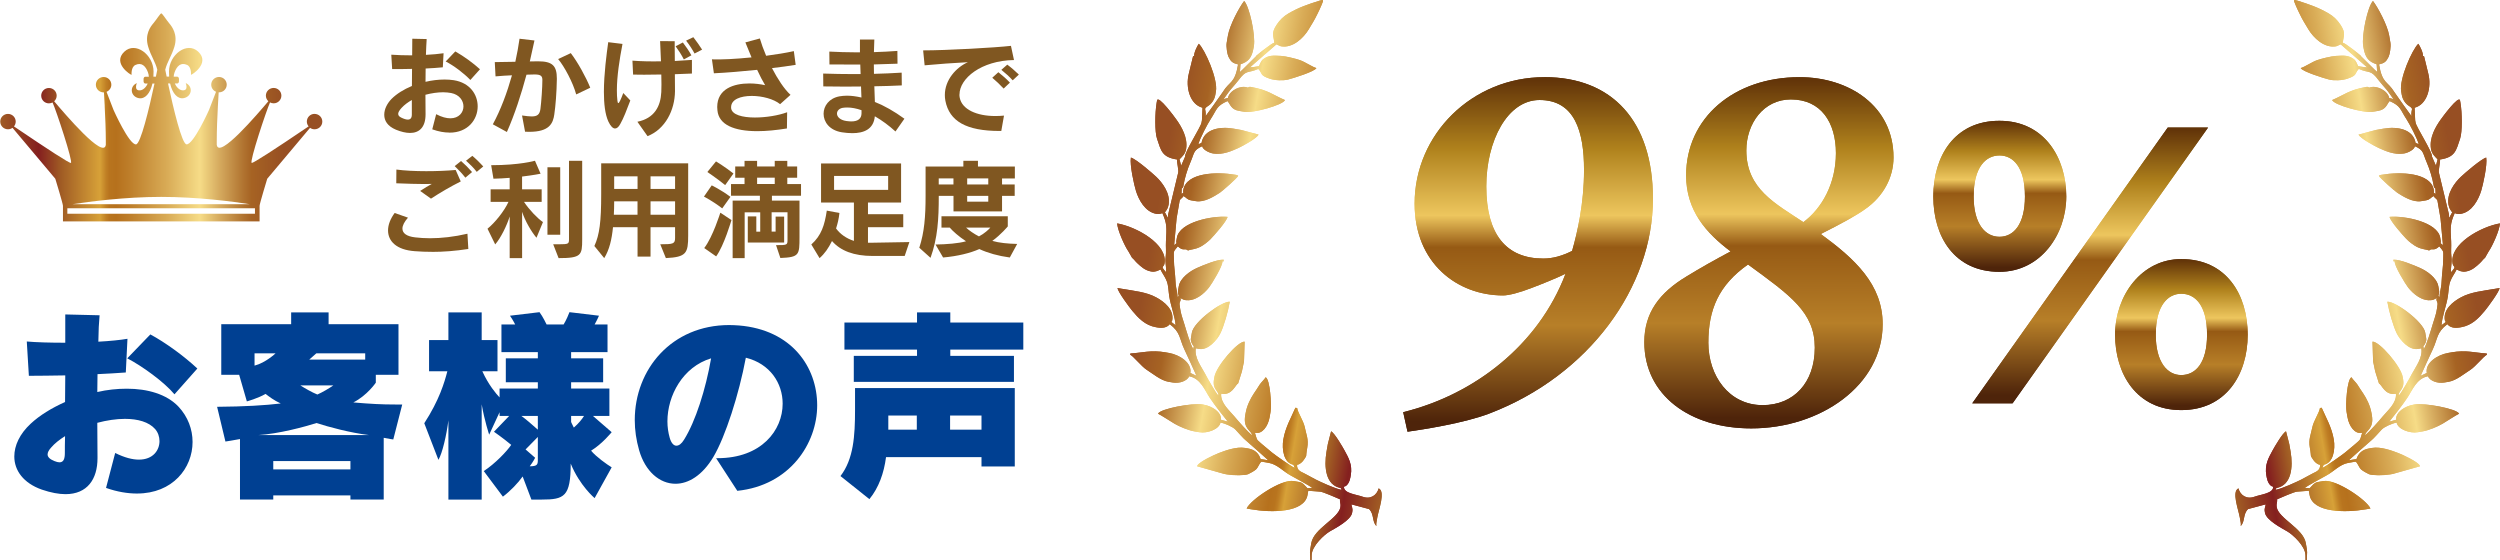 <?xml version="1.0" encoding="UTF-8"?>
<svg id="_レイヤー_2" data-name="レイヤー 2" xmlns="http://www.w3.org/2000/svg" xmlns:xlink="http://www.w3.org/1999/xlink" viewBox="0 0 600.97 134.65">
  <defs>
    <style>
      .cls-1 {
        fill: url(#_名称未設定グラデーション_8-2);
      }

      .cls-2 {
        fill: url(#_名称未設定グラデーション_8-9);
      }

      .cls-3 {
        fill: url(#_名称未設定グラデーション_8-7);
      }

      .cls-4 {
        fill: url(#_名称未設定グラデーション_8-4);
      }

      .cls-5 {
        fill: url(#_名称未設定グラデーション_8-6);
      }

      .cls-6 {
        fill: url(#_名称未設定グラデーション_8-3);
      }

      .cls-7 {
        fill: url(#_名称未設定グラデーション_8-8);
      }

      .cls-8 {
        fill: url(#_名称未設定グラデーション_8-5);
      }

      .cls-9 {
        fill: #004092;
      }

      .cls-10 {
        fill: #805721;
      }

      .cls-11 {
        filter: url(#drop-shadow-5);
      }

      .cls-12 {
        filter: url(#drop-shadow-4);
      }

      .cls-13 {
        filter: url(#drop-shadow-6);
      }

      .cls-14 {
        filter: url(#drop-shadow-2);
      }

      .cls-15 {
        filter: url(#drop-shadow-3);
      }

      .cls-16 {
        filter: url(#drop-shadow-1);
      }

      .cls-17 {
        fill: url(#New_Gradient_Swatch_2);
      }

      .cls-18 {
        fill: url(#New_Gradient_Swatch_2-6);
      }

      .cls-19 {
        fill: url(#New_Gradient_Swatch_2-5);
      }

      .cls-20 {
        fill: url(#New_Gradient_Swatch_2-2);
      }

      .cls-21 {
        fill: url(#New_Gradient_Swatch_2-4);
      }

      .cls-22 {
        fill: url(#New_Gradient_Swatch_2-3);
      }

      .cls-23 {
        fill: url(#New_Gradient_Swatch_2-8);
      }

      .cls-24 {
        fill: url(#New_Gradient_Swatch_2-7);
      }

      .cls-25 {
        fill: url(#_名称未設定グラデーション_8);
      }
    </style>
    <filter id="drop-shadow-1" filterUnits="userSpaceOnUse">
      <feOffset dx="0" dy="0"/>
      <feGaussianBlur result="blur" stdDeviation="2"/>
      <feFlood flood-color="#f9f9f9" flood-opacity="1"/>
      <feComposite in2="blur" operator="in"/>
      <feComposite in="SourceGraphic"/>
    </filter>
    <linearGradient id="_名称未設定グラデーション_8" data-name="名称未設定グラデーション 8" x1="367.34" y1="103.78" x2="367.34" y2="18.55" gradientUnits="userSpaceOnUse">
      <stop offset=".03" stop-color="#4e240a"/>
      <stop offset=".3" stop-color="#b77f28"/>
      <stop offset=".52" stop-color="#965a14"/>
      <stop offset=".61" stop-color="#edc65e"/>
      <stop offset=".8" stop-color="#af811c"/>
      <stop offset=".99" stop-color="#633509"/>
    </linearGradient>
    <linearGradient id="_名称未設定グラデーション_8-2" data-name="名称未設定グラデーション 8" x1="425.23" y1="103" x2="425.23" xlink:href="#_名称未設定グラデーション_8"/>
    <linearGradient id="_名称未設定グラデーション_8-3" data-name="名称未設定グラデーション 8" x1="480.73" y1="65.34" x2="480.73" y2="29.04" xlink:href="#_名称未設定グラデーション_8"/>
    <linearGradient id="_名称未設定グラデーション_8-4" data-name="名称未設定グラデーション 8" x1="502.45" y1="96.96" x2="502.45" y2="30.65" xlink:href="#_名称未設定グラデーション_8"/>
    <linearGradient id="_名称未設定グラデーション_8-5" data-name="名称未設定グラデーション 8" x1="524.38" y1="98.57" x2="524.38" y2="62.28" xlink:href="#_名称未設定グラデーション_8"/>
    <filter id="drop-shadow-2" filterUnits="userSpaceOnUse">
      <feOffset dx="0" dy="0"/>
      <feGaussianBlur result="blur-2" stdDeviation="5"/>
      <feFlood flood-color="#f9f9f9" flood-opacity="1"/>
      <feComposite in2="blur-2" operator="in"/>
      <feComposite in="SourceGraphic"/>
    </filter>
    <linearGradient id="_名称未設定グラデーション_8-6" data-name="名称未設定グラデーション 8" x1="425.23" y1="103" x2="425.23" xlink:href="#_名称未設定グラデーション_8"/>
    <linearGradient id="_名称未設定グラデーション_8-7" data-name="名称未設定グラデーション 8" x1="480.73" y1="65.34" x2="480.73" y2="29.04" xlink:href="#_名称未設定グラデーション_8"/>
    <linearGradient id="_名称未設定グラデーション_8-8" data-name="名称未設定グラデーション 8" x1="502.45" y1="96.96" x2="502.45" y2="30.65" xlink:href="#_名称未設定グラデーション_8"/>
    <linearGradient id="_名称未設定グラデーション_8-9" data-name="名称未設定グラデーション 8" x1="524.38" y1="98.57" x2="524.38" y2="62.28" xlink:href="#_名称未設定グラデーション_8"/>
    <filter id="drop-shadow-3" filterUnits="userSpaceOnUse">
      <feOffset dx="0" dy="0"/>
      <feGaussianBlur result="blur-3" stdDeviation="2"/>
      <feFlood flood-color="#f9f9f9" flood-opacity="1"/>
      <feComposite in2="blur-3" operator="in"/>
      <feComposite in="SourceGraphic"/>
    </filter>
    <linearGradient id="New_Gradient_Swatch_2" data-name="New Gradient Swatch 2" x1="550.43" y1="120.38" x2="550.57" y2="120.38" gradientTransform="translate(-16.05 92.52) rotate(-9.76)" gradientUnits="userSpaceOnUse">
      <stop offset="0" stop-color="#a05c24"/>
      <stop offset=".12" stop-color="#841f1f"/>
      <stop offset=".19" stop-color="#a05c24"/>
      <stop offset=".31" stop-color="#d7a138"/>
      <stop offset=".32" stop-color="#cb902e"/>
      <stop offset=".33" stop-color="#bf7e24"/>
      <stop offset=".34" stop-color="#b8741e"/>
      <stop offset=".36" stop-color="#b6711d"/>
      <stop offset=".41" stop-color="#bf812d"/>
      <stop offset=".52" stop-color="#d9ac57"/>
      <stop offset=".62" stop-color="#f6dc87"/>
      <stop offset=".68" stop-color="#d6ab5f"/>
      <stop offset=".75" stop-color="#b37733"/>
      <stop offset=".78" stop-color="#a66323"/>
      <stop offset=".88" stop-color="#974f23"/>
    </linearGradient>
    <linearGradient id="New_Gradient_Swatch_2-2" data-name="New Gradient Swatch 2" x1="540.82" y1="71.67" x2="614.68" y2="71.67" xlink:href="#New_Gradient_Swatch_2"/>
    <filter id="drop-shadow-4" filterUnits="userSpaceOnUse">
      <feOffset dx="0" dy="0"/>
      <feGaussianBlur result="blur-4" stdDeviation="2"/>
      <feFlood flood-color="#f9f9f9" flood-opacity="1"/>
      <feComposite in2="blur-4" operator="in"/>
      <feComposite in="SourceGraphic"/>
    </filter>
    <linearGradient id="New_Gradient_Swatch_2-3" data-name="New Gradient Swatch 2" x1="162.96" y1="53.7" x2="163.11" y2="53.7" gradientTransform="translate(492.41 92.52) rotate(-170.24) scale(1 -1)" xlink:href="#New_Gradient_Swatch_2"/>
    <linearGradient id="New_Gradient_Swatch_2-4" data-name="New Gradient Swatch 2" x1="153.36" y1="4.99" x2="227.22" y2="4.99" gradientTransform="translate(492.41 92.52) rotate(-170.24) scale(1 -1)" xlink:href="#New_Gradient_Swatch_2"/>
    <filter id="drop-shadow-5" filterUnits="userSpaceOnUse">
      <feOffset dx="0" dy="0"/>
      <feGaussianBlur result="blur-5" stdDeviation="2"/>
      <feFlood flood-color="#f9f9f9" flood-opacity="1"/>
      <feComposite in2="blur-5" operator="in"/>
      <feComposite in="SourceGraphic"/>
    </filter>
    <linearGradient id="New_Gradient_Swatch_2-5" data-name="New Gradient Swatch 2" x1="540.82" y1="71.67" x2="614.68" y2="71.67" xlink:href="#New_Gradient_Swatch_2"/>
    <filter id="drop-shadow-6" filterUnits="userSpaceOnUse">
      <feOffset dx="0" dy="0"/>
      <feGaussianBlur result="blur-6" stdDeviation="2"/>
      <feFlood flood-color="#f9f9f9" flood-opacity="1"/>
      <feComposite in2="blur-6" operator="in"/>
      <feComposite in="SourceGraphic"/>
    </filter>
    <linearGradient id="New_Gradient_Swatch_2-6" data-name="New Gradient Swatch 2" x1="162.96" y1="53.7" x2="163.11" y2="53.7" gradientTransform="translate(492.41 92.52) rotate(-170.24) scale(1 -1)" xlink:href="#New_Gradient_Swatch_2"/>
    <linearGradient id="New_Gradient_Swatch_2-7" data-name="New Gradient Swatch 2" x1="153.36" y1="4.99" x2="227.22" y2="4.99" gradientTransform="translate(492.41 92.52) rotate(-170.24) scale(1 -1)" xlink:href="#New_Gradient_Swatch_2"/>
    <linearGradient id="New_Gradient_Swatch_2-8" data-name="New Gradient Swatch 2" x1="0" y1="28.21" x2="77.49" y2="28.21" gradientTransform="matrix(1, 0, 0, 1, 0, 0)" xlink:href="#New_Gradient_Swatch_2"/>
  </defs>
  <g id="contents">
    <g>
      <g>
        <g class="cls-16">
          <path class="cls-25" d="M371.25,18.55c-17.36,0-31.2,13.7-31.2,30.41,0,14.36,10.31,22.06,21.28,22.06,1.31,0,3.92-.65,6.92-1.83,2.09-.78,6-2.35,8.09-3.39-6.53,17.23-22.06,29.11-39.03,33.28l1.04,4.7c3.65-.52,13.84-2.09,19.84-4.44,23.76-9.14,39.16-30.28,39.16-51.56,0-18.67-9.79-29.24-26.1-29.24Zm6.66,41.77c-2.35,1.17-4.57,1.83-6.92,1.83-8.88,0-13.7-5.74-13.7-17.36,0-10.96,5.09-20.75,12.79-20.75,8.48,0,10.7,7.57,10.7,16.84,0,7.96-1.57,14.88-2.87,19.45Z"/>
          <path class="cls-1" d="M455.18,37.87c0-12.4-10.7-19.32-22.58-19.32-15.79,0-27.28,9.79-27.28,23.62,0,8.48,4.83,13.84,10.7,18.27-3.92,2.09-7.18,3.92-10.57,6-6.53,3.92-10.18,8.75-10.18,15.79,0,12.79,10.96,20.75,25.71,20.75,16.58,0,31.59-10.31,31.59-25.06,0-9.53-6.66-15.66-14.88-21.67,4.96-2.48,8.75-4.57,10.7-6,4.31-3,6.79-7.57,6.79-12.4Zm-31.46,59.52c-8.09,0-13.05-7.05-13.05-15.01s2.48-13.84,9.53-18.8c10.18,7.44,16.05,11.49,16.05,19.97s-5.09,13.84-12.53,13.84Zm9.79-43.99c-6.66-4.44-13.71-7.96-13.71-17.23,0-6.53,4.18-12.27,10.7-12.27,7.31,0,10.83,5.61,10.83,12.92s-3.39,13.31-7.83,16.58Z"/>
          <path class="cls-6" d="M496.71,47.23c0-9.27-5.27-18.19-16.07-18.19s-15.9,8.5-15.9,18.19,5.1,18.11,15.9,18.11c9.86,0,16.07-8.93,16.07-18.11Zm-22.27,0c0-7.14,2.98-9.86,6.21-9.86s6.12,2.72,6.12,9.86c0,6.72-2.72,9.69-6.12,9.69s-6.21-3.06-6.21-9.69Z"/>
          <polygon class="cls-4" points="521.11 30.65 474.1 96.96 483.79 96.96 530.8 30.65 521.11 30.65"/>
          <path class="cls-8" d="M524.34,62.28c-9.52,0-15.9,8.76-15.9,18.19s5.19,18.11,15.9,18.11,15.98-8.5,15.98-18.11-5.1-18.19-15.98-18.19Zm0,27.88c-3.31,0-6.12-3.06-6.12-9.69,0-7.14,2.98-9.86,6.12-9.86,3.32,0,6.21,2.72,6.21,9.86,0,6.72-2.72,9.69-6.21,9.69Z"/>
        </g>
        <g class="cls-14">
          <path class="cls-25" d="M371.25,18.55c-17.36,0-31.2,13.7-31.2,30.41,0,14.36,10.31,22.06,21.28,22.06,1.31,0,3.92-.65,6.92-1.83,2.09-.78,6-2.35,8.09-3.39-6.53,17.23-22.06,29.11-39.03,33.28l1.04,4.7c3.65-.52,13.84-2.09,19.84-4.44,23.76-9.14,39.16-30.28,39.16-51.56,0-18.67-9.79-29.24-26.1-29.24Zm6.66,41.77c-2.35,1.17-4.57,1.83-6.92,1.83-8.88,0-13.7-5.74-13.7-17.36,0-10.96,5.09-20.75,12.79-20.75,8.48,0,10.7,7.57,10.7,16.84,0,7.96-1.57,14.88-2.87,19.45Z"/>
          <path class="cls-5" d="M455.18,37.87c0-12.4-10.7-19.32-22.58-19.32-15.79,0-27.28,9.79-27.28,23.62,0,8.48,4.83,13.84,10.7,18.27-3.92,2.09-7.18,3.92-10.57,6-6.53,3.92-10.18,8.75-10.18,15.79,0,12.79,10.96,20.75,25.71,20.75,16.58,0,31.59-10.31,31.59-25.06,0-9.53-6.66-15.66-14.88-21.67,4.96-2.48,8.75-4.57,10.7-6,4.31-3,6.79-7.57,6.79-12.4Zm-31.46,59.52c-8.09,0-13.05-7.05-13.05-15.01s2.48-13.84,9.53-18.8c10.18,7.44,16.05,11.49,16.05,19.97s-5.09,13.84-12.53,13.84Zm9.79-43.99c-6.66-4.44-13.71-7.96-13.71-17.23,0-6.53,4.18-12.27,10.7-12.27,7.31,0,10.83,5.61,10.83,12.92s-3.39,13.31-7.83,16.58Z"/>
          <path class="cls-3" d="M496.71,47.23c0-9.27-5.27-18.19-16.07-18.19s-15.9,8.5-15.9,18.19,5.1,18.11,15.9,18.11c9.86,0,16.07-8.93,16.07-18.11Zm-22.27,0c0-7.14,2.98-9.86,6.21-9.86s6.12,2.72,6.12,9.86c0,6.72-2.72,9.69-6.12,9.69s-6.21-3.06-6.21-9.69Z"/>
          <polygon class="cls-7" points="521.11 30.65 474.1 96.96 483.79 96.96 530.8 30.65 521.11 30.65"/>
          <path class="cls-2" d="M524.34,62.28c-9.52,0-15.9,8.76-15.9,18.19s5.19,18.11,15.9,18.11,15.98-8.5,15.98-18.11-5.1-18.19-15.98-18.19Zm0,27.88c-3.31,0-6.12-3.06-6.12-9.69,0-7.14,2.98-9.86,6.12-9.86,3.32,0,6.21,2.72,6.21,9.86,0,6.72-2.72,9.69-6.21,9.69Z"/>
        </g>
        <g class="cls-15">
          <path class="cls-17" d="M546.88,117.79c.21-.29-.21,.3,0,0h0Z"/>
          <path class="cls-20" d="M567.53,13.42c-.58-.52-3.78-3.09-4.34-3.14,.16-1.77,.79-2.25-.55-4.3-.81-1.24-1.7-2.07-2.88-2.76-2.45-1.43-4.55-2.14-7.38-3.04-1.16-.37-1.07-.23-.52,1.09,.31,.75,.59,1.31,.93,2.01,.74,1.56,1.36,2.49,2.14,3.8,1.2,1.99,3.79,4.55,6.66,4.05,.14-.02,.88-.39,1.08-.48l6.36,5.54c-.15,.05-2.1-.26-2.15-.29-.16-.12-.34-1.19-1.12-1.74-1.28-.9-2.24-.83-4.2-.72-1.13,.06-3.63,.69-4.53,1.01-1.34,.48-3.01,1.66-3.96,1.91,.38,.83,5.62,2.46,6.83,2.76,1.11,.28,3.07,.24,4.34-.19,2.58-.87,1.69-1.23,2.78-2.37,2.63,1.17,2.78,.02,4.83,2.8,.53,.71,1.23,1.44,1.82,2.15,.65,.78,1.09,1.52,1.7,2.32l-1.04-.29c-.37-1.8-3.15-3.17-4.8-2.47-.28-.13-.3-.24-.61-.19l-.28,.05c-3.89,.67-5.3,1.97-8.02,3.12,.57,1.25,7.73,3.16,9.63,2.84l1.41-.24c1.99-.34,2.11-1.67,2.78-2.36,2.74,1.22,2.46,1.93,4.07,4.39,.72,1.1,2.58,4.62,2.94,6l-.77-.33c-.59-3.3-4.37-4.01-7.72-3.43l-1.83,.32-4.16,1.11c.41,.9,3.82,2.75,4.82,3.21,1.62,.73,3.8,1.73,6.11,1.33,1-.17,2.53-.96,2.6-1.75,2.2,.98,1.84,1.54,2.89,3.97,.7,1.61,1.34,3.73,1.62,5.41l.05,.28c.05,.32,.16,.29,.38,.51l.05,1.3-.43-.24c0-.31,.07-.33,0-.71-.72-4.17-8.03-4.42-12.52-3.65l-.28,.05c-.27,.05-.24,.09-.4,.21,.24,.53,3.81,3.67,4.43,4.07,1.35,.86,3.71,2.37,5.75,2.01l1.13-.19c1.05-.18,1.19-.74,1.85-1.04,.23,.5,.85,.73,.92,1.14l.73,4.23,.59,6.43-.6-.47c.09-.26,.13-.25,.06-.61l-.12-.7c-.64-3.74-8.49-5.33-12.18-5.01,.22,1.1,3.26,4.49,4.05,5.31,.59,.62,1.74,1.51,2.5,1.89,1.37,.68,2.33,.6,2.97,.88,.78-.7,1.07,.31,2.44-1,1.04,1.35,1,.88,.95,2.9-.03,1-.08,2.24-.21,3.2-.14,1.05-.15,2.22-.23,3.04-.09,.86-.5,2.44-.44,3.04-.67-.33,.07-.45-.13-1.57l-.17-.99c-.35-2.03-2.74-3.69-4.42-4.43-1.28-.57-4.88-2.1-6.4-1.97l.07,.42,.28-.05c-.26,.91,2.6,5.54,3.21,6.31,1.18,1.49,3.36,3.43,5.79,3.01,.41-.07,.7-.32,1.08-.48-.25,.89,.37,.75,.16,1.85-.12,.64-.06,.68-.23,1.44-.25,1.13-.59,1.99-.91,3.07-.49,1.61-1.37,4.68-2.12,5.92l-.12-.7c.37-.35,.81-1.2,.7-1.86l-.24-1.41c-.45-2.62-7.24-7.59-9.11-7.42,.44,2.55,1.43,5.86,2.23,7.53,.8,1.68,3.01,4.18,5.1,3.82l.84-.15c.39,2.26-1.39,4.49-2.23,6.1-.53,1.02-2.58,4.68-3.21,5.28-.11-1.24,1.5-1.41,1.06-3.95l-.1-.56c-.45-2.6-5.65-8.61-7.26-8.47l.15,4.75,.5,2.39,.9,2.87c.79,.48,1.45,2.96,4.09,2.51,.2,2.22-1.99,4.03-3.16,5.44-.93,1.12-3.2,3.72-4.26,4.54,.06-1.12,2.21-1.46,1.64-4.78l-.1-.56c-.32-1.84-1.19-3.5-1.99-4.71-.44-.66-.94-1.37-1.37-2.09-.32-.52-1.26-1.39-1.45-1.8-1.07,.49-1.47,6.66-1.18,8.32l.22,1.27c.36,2.11,1.77,4.2,3.54,3.74-.58,1.78-.15,1.41-1.63,2.69-.89,.77-1.59,1.34-2.49,2.08-.77,.63-4.61,3.34-5.45,3.7l.31-.77c2.3-.4,2.84-3.68,2.43-6.08-.52-3.01-1.95-5.36-2.91-7.62l-.42,.07c-.09,.96-1.53,3.14-1.81,4.54-.38,1.89-.97,2.92-.61,5.02l.12,.7c.24,1.39-.15,.96,.69,2.18,.34,.5,.96,1.13,1.63,1.19,.12,1.34-.97,1.69-1.66,2.04-.94,.46-1.8,1-2.79,1.5-1.21,.61-4.76,2.25-6.26,2.51l.23-.46c3.62-.64,4.04-5.04,3.41-8.73l-.32-1.83-.78-3.06c-.81,.36-2.78,3.76-3.26,4.65-.89,1.64-1.92,3.36-1.48,5.88l.1,.56c.17,.98,.74,2.13,1.54,2.2,.14,1.62-2.92,1.86-4.46,2.42-1.99,.73-3.47-.42-3.88-2-1.68,.78,0,5.08,.34,7.05l.22,1.27c.06,.38,0,.4-.02,.73,1.09-1.04,.51-2.88,1.77-4.07l4.32-1.16-.05-.16c-.04,.74-.4,1.02-.25,1.93l.05,.28c.31,1.79,4.02,3.69,5.37,4.48,1.3,.76,4.34,3.49,4.36,5.74l.02,1.15,.32-.05c-.08-.9,.18-1.5-.01-2.61l-.24-1.41c-.61-3.55-6.53-5.9-7-8.65-.14-.8,.17-1.14,.11-1.9,.76-.32,4.1-1.8,4.76-1.83l2.86-.21,.17,.99c.74,4.31,8.66,4.31,13.51,3.47l1.13-.19c-.88-2.07-8.32-7.12-11.29-6.61l-1.41,.24c-.84,.14-1.46,1.05-1.92,1.49l-1.17-.1c.32-.3,4.45-2.56,5.22-2.98,1.67-.89,3.2-2.66,5.2-3.01l1.69-.29c.47-.08,.81,1.27,1.42,1.85,.36,.34,1.44,.95,1.91,1.15,.79,.33,3.52,.32,5.03,.06l.7-.12,6.52-1.84-.05-.15c-.43-.93-4.08-2.62-5.16-3.03-1.51-.58-4.22-1.59-6.31-1.23l-.7,.12c-1.74,.3-2.63,1.29-3.04,2.55l-1.84,.3s5.17-4.64,5.43-4.81c.4-.27,2.02-2.09,2.47-2.58,.56-.61,2.46-1.48,3.59-1.67,.32,1.64,3.25,2.63,5.04,2.32l1.13-.19c1.66-.29,3.72-1.19,4.88-1.87,.9-.53,3.24-2.07,3.96-2.4-.56-1.21-8.33-2.63-10.68-2.22l-.28,.05c-2.03,.35-4.33,1.78-4.16,3.62l-1.66,.47c1.49-1.87,3.01-3.76,4.34-5.75,1.2-1.78,2.17-4.63,4.94-5.17,.52,1.14,2.35,1.77,3.89,1.51l1.13-.19c1.81-.31,3.87-2.03,5.21-2.88,1.27-.81,3.18-3.27,3.97-3.63l-.05-.28c-2.75-.16-4.95-.89-8.46-.28l-.84,.15c-2.54,.44-5.54,2.37-5.12,4.8l-1.47,.69c0-.08,2.73-5.97,2.91-6.36,1.26-2.71,.89-4.04,3.51-6.06,.6,.77,1.63,1.02,2.89,.81l.42-.07c2.63-.45,4.29-2.26,5.67-3.91,.7-.84,3.5-4.61,3.58-5.51l-.98,.17c-3.09,.53-5.93,.79-8.29,2.06-1.96,1.05-4.34,2.94-3.89,5.54,0,.04,.14,.24,.22,.4l-1.02,.77c.1-1.92,1.21-4.83,1.53-6.97,.19-1.21,.18-2.52,.57-3.56,.42-1.14,1.11-1.93,1.53-2.87,.67,.3,1.24,.66,2.26,.48,1.49-.26,2.48-1.22,3.31-1.99,.59-.55,.61-.74,1.28-1.33,.07-.07,.62-1.17,.85-1.5,.89-1.25,2.62-5.08,2.72-6.74-4.54,.78-12.2,4.94-11.39,9.65,.1,.61,.38,.52,.45,.93,.04,.2-.66,1.01-.82,1.16-.11-1.3,.29-2.28,.1-3.64-.17-1.18,0-2.54-.07-3.76-.18-3.4-.28-4.24,.86-6.82,.43,.19,.83,.3,1.48,.18,2.71-.47,4.23-3.46,4.86-5.48,.45-1.43,1.53-6.25,1.23-8.04-1.2,.31-5.14,3.72-6.08,4.61-1.49,1.4-3.46,4.02-3,6.67,.16,.91,.49,1.34,.9,1.88l-.73,1.33c-.11-.58,.04-.47-.07-.91l-2.38-9.89c-.2-.57,.33-2.44,.26-3.23,3.67-.54,3.86-2.19,4.82-5.01,.55-1.61,.5-6.21,.09-8.6l-.1-.56c-.25-1.48-4.37,4.17-4.68,4.61-1.17,1.65-2.77,4.33-2.31,7.03,.21,1.23,.97,1.84,1.59,2.49l-.4,1.54-.95-2.2c.2-.98-3.76-7.08-3.94-8.16l-.1-.56-.14-3.03c3-.76,4.15-4.88,3.28-8.24l-1.02-4.18-.27,.05c.18-.65-.73-2.53-1.1-3-1.47,1.4-4.63,8.49-4.12,11.44l.15,.85c.2,1.16,.92,2.12,1.64,2.59,1.41,.92,.52,.58,.69,2.52-.06-.05-3.76-5.21-4.1-5.76-1.7-2.79-2.89-1.93-3.7-6.67,1.29-.33,1.72-.65,2.3-1.84,.3-.63,.6-2.43,.43-3.41l-.29-1.69c-.43-2.52-2.72-6.78-3.9-8.32-1.28,1.33-2.78,8.28-2.34,10.84l.07,.42c.43,2.5,1.33,3.36,3.15,3.96l.13,1.86c-.24-.14-3.32-3.29-3.93-3.84h0Z"/>
        </g>
        <g class="cls-12">
          <path class="cls-22" d="M322.63,117.79c-.21-.29,.21,.3,0,0h0Z"/>
          <path class="cls-21" d="M301.98,13.42c.58-.52,3.78-3.09,4.34-3.14-.16-1.77-.79-2.25,.55-4.3,.81-1.24,1.7-2.07,2.88-2.76,2.45-1.43,4.55-2.14,7.38-3.04,1.16-.37,1.07-.23,.52,1.09-.31,.75-.59,1.31-.93,2.01-.74,1.56-1.36,2.49-2.14,3.8-1.2,1.99-3.79,4.55-6.66,4.05-.14-.02-.88-.39-1.08-.48l-6.36,5.54c.15,.05,2.1-.26,2.15-.29,.16-.12,.34-1.19,1.12-1.74,1.28-.9,2.24-.83,4.2-.72,1.13,.06,3.63,.69,4.53,1.01,1.34,.48,3.01,1.66,3.96,1.91-.38,.83-5.62,2.46-6.83,2.76-1.11,.28-3.07,.24-4.34-.19-2.58-.87-1.69-1.23-2.78-2.37-2.63,1.17-2.78,.02-4.83,2.8-.53,.71-1.23,1.44-1.82,2.15-.65,.78-1.09,1.52-1.7,2.32l1.04-.29c.37-1.8,3.15-3.17,4.8-2.47,.28-.13,.3-.24,.61-.19l.28,.05c3.89,.67,5.3,1.97,8.02,3.12-.57,1.25-7.73,3.16-9.63,2.84l-1.41-.24c-1.99-.34-2.11-1.67-2.78-2.36-2.74,1.22-2.46,1.93-4.07,4.39-.72,1.1-2.58,4.62-2.94,6l.77-.33c.59-3.3,4.37-4.01,7.72-3.43l1.83,.32,4.16,1.11c-.41,.9-3.82,2.75-4.82,3.21-1.62,.73-3.8,1.73-6.11,1.33-1-.17-2.53-.96-2.6-1.75-2.2,.98-1.84,1.54-2.89,3.97-.7,1.61-1.34,3.73-1.62,5.41l-.05,.28c-.05,.32-.16,.29-.38,.51l-.05,1.3,.43-.24c0-.31-.07-.33,0-.71,.72-4.17,8.03-4.42,12.52-3.65l.28,.05c.27,.05,.24,.09,.4,.21-.24,.53-3.81,3.67-4.43,4.07-1.35,.86-3.71,2.37-5.75,2.01l-1.13-.19c-1.05-.18-1.19-.74-1.85-1.04-.23,.5-.85,.73-.92,1.14l-.73,4.23-.59,6.43,.6-.47c-.09-.26-.13-.25-.06-.61l.12-.7c.64-3.74,8.49-5.33,12.18-5.01-.22,1.1-3.26,4.49-4.05,5.31-.59,.62-1.74,1.51-2.5,1.89-1.37,.68-2.34,.6-2.97,.88-.78-.7-1.07,.31-2.44-1-1.04,1.35-1,.88-.95,2.9,.03,1,.08,2.24,.21,3.2,.14,1.05,.15,2.22,.23,3.04,.09,.86,.5,2.44,.44,3.04,.67-.33-.07-.45,.13-1.57l.17-.99c.35-2.03,2.74-3.69,4.42-4.43,1.28-.57,4.88-2.1,6.4-1.97l-.07,.42-.28-.05c.26,.91-2.6,5.54-3.21,6.31-1.18,1.49-3.36,3.43-5.79,3.01-.41-.07-.7-.32-1.08-.48,.25,.89-.37,.75-.16,1.85,.12,.64,.06,.68,.23,1.44,.25,1.13,.59,1.99,.91,3.07,.49,1.61,1.37,4.68,2.12,5.92l.12-.7c-.37-.35-.81-1.2-.7-1.86l.24-1.41c.45-2.62,7.24-7.59,9.11-7.42-.44,2.55-1.43,5.86-2.23,7.53-.8,1.68-3.01,4.18-5.1,3.82l-.84-.15c-.39,2.26,1.39,4.49,2.23,6.1,.53,1.02,2.58,4.68,3.21,5.28,.11-1.24-1.5-1.41-1.06-3.95l.1-.56c.45-2.6,5.65-8.61,7.26-8.47l-.15,4.75-.5,2.39-.9,2.87c-.79,.48-1.45,2.96-4.09,2.51-.2,2.22,1.99,4.03,3.16,5.44,.93,1.12,3.2,3.72,4.26,4.54-.06-1.12-2.21-1.46-1.64-4.78l.1-.56c.32-1.84,1.19-3.5,1.99-4.71,.44-.66,.94-1.37,1.37-2.09,.32-.52,1.26-1.39,1.45-1.8,1.07,.49,1.47,6.66,1.18,8.32l-.22,1.27c-.36,2.11-1.77,4.2-3.54,3.74,.58,1.78,.15,1.41,1.63,2.69,.89,.77,1.59,1.34,2.49,2.08,.77,.63,4.61,3.34,5.45,3.7l-.31-.77c-2.3-.4-2.84-3.68-2.43-6.08,.52-3.01,1.95-5.36,2.91-7.62l.42,.07c.09,.96,1.53,3.14,1.81,4.54,.38,1.89,.97,2.92,.61,5.02l-.12,.7c-.24,1.39,.15,.96-.69,2.18-.34,.5-.96,1.13-1.63,1.19-.12,1.34,.97,1.69,1.66,2.04,.94,.46,1.8,1,2.79,1.5,1.21,.61,4.76,2.25,6.26,2.51l-.23-.46c-3.62-.64-4.04-5.04-3.41-8.73l.32-1.83,.78-3.06c.81,.36,2.78,3.76,3.26,4.65,.89,1.64,1.92,3.36,1.48,5.88l-.1,.56c-.17,.98-.74,2.13-1.54,2.2-.14,1.62,2.91,1.86,4.46,2.42,1.99,.73,3.47-.42,3.88-2,1.68,.78,0,5.08-.34,7.05l-.22,1.27c-.07,.38,0,.4,.02,.73-1.09-1.04-.51-2.88-1.77-4.07l-4.32-1.16,.05-.16c.04,.74,.4,1.02,.25,1.93l-.05,.28c-.31,1.79-4.02,3.69-5.37,4.48-1.3,.76-4.34,3.49-4.36,5.74l-.02,1.15-.32-.05c.08-.9-.18-1.5,.01-2.61l.24-1.41c.61-3.55,6.53-5.9,7-8.65,.14-.8-.17-1.14-.11-1.9-.76-.32-4.1-1.8-4.76-1.83l-2.86-.21-.17,.99c-.74,4.31-8.66,4.31-13.51,3.47l-1.13-.19c.88-2.07,8.32-7.12,11.29-6.61l1.41,.24c.84,.14,1.46,1.05,1.92,1.49l1.17-.1c-.32-.3-4.45-2.56-5.22-2.98-1.67-.89-3.2-2.66-5.2-3.01l-1.69-.29c-.47-.08-.81,1.27-1.42,1.85-.36,.34-1.44,.95-1.91,1.15-.79,.33-3.52,.32-5.03,.06l-.7-.12-6.52-1.84,.05-.15c.43-.93,4.08-2.62,5.16-3.03,1.51-.58,4.22-1.59,6.31-1.23l.7,.12c1.74,.3,2.63,1.29,3.04,2.55l1.84,.3s-5.17-4.64-5.43-4.81c-.4-.27-2.02-2.09-2.47-2.58-.56-.61-2.46-1.48-3.59-1.67-.32,1.64-3.25,2.63-5.04,2.32l-1.13-.19c-1.66-.29-3.72-1.19-4.88-1.87-.9-.53-3.24-2.07-3.96-2.4,.56-1.21,8.33-2.63,10.68-2.22l.28,.05c2.03,.35,4.33,1.78,4.16,3.62l1.66,.47c-1.49-1.87-3.01-3.76-4.34-5.75-1.2-1.78-2.17-4.63-4.94-5.17-.52,1.14-2.35,1.77-3.89,1.51l-1.13-.19c-1.81-.31-3.87-2.03-5.21-2.88-1.27-.81-3.18-3.27-3.97-3.63l.05-.28c2.75-.16,4.95-.89,8.46-.28l.84,.15c2.54,.44,5.54,2.37,5.12,4.8l1.47,.69c0-.08-2.73-5.97-2.91-6.36-1.26-2.71-.89-4.04-3.51-6.06-.6,.77-1.63,1.02-2.89,.81l-.42-.07c-2.63-.45-4.29-2.26-5.67-3.91-.7-.84-3.5-4.61-3.58-5.51l.98,.17c3.09,.53,5.93,.79,8.29,2.06,1.96,1.05,4.34,2.94,3.89,5.54,0,.04-.14,.24-.22,.4l1.02,.77c-.1-1.92-1.21-4.83-1.53-6.97-.19-1.21-.18-2.52-.57-3.56-.42-1.14-1.11-1.93-1.53-2.87-.67,.3-1.24,.66-2.26,.48-1.49-.26-2.48-1.22-3.31-1.99-.59-.55-.61-.74-1.28-1.33-.07-.07-.62-1.17-.85-1.5-.89-1.25-2.62-5.08-2.72-6.74,4.54,.78,12.2,4.94,11.39,9.65-.1,.61-.38,.52-.45,.93-.03,.2,.66,1.01,.82,1.16,.11-1.3-.29-2.28-.1-3.64,.17-1.18,0-2.54,.07-3.76,.18-3.4,.28-4.24-.86-6.82-.43,.19-.83,.3-1.48,.18-2.71-.47-4.23-3.46-4.86-5.48-.45-1.43-1.53-6.25-1.23-8.04,1.2,.31,5.14,3.72,6.08,4.61,1.49,1.4,3.46,4.02,3,6.67-.16,.91-.49,1.34-.9,1.88l.73,1.33c.11-.58-.04-.47,.07-.91l2.38-9.89c.2-.57-.33-2.44-.26-3.23-3.67-.54-3.86-2.19-4.82-5.01-.55-1.61-.5-6.21-.09-8.6l.1-.56c.25-1.48,4.37,4.17,4.68,4.61,1.17,1.65,2.77,4.33,2.31,7.03-.21,1.23-.97,1.84-1.59,2.49l.4,1.54,.95-2.2c-.2-.98,3.76-7.08,3.94-8.16l.1-.56,.14-3.03c-3-.76-4.15-4.88-3.28-8.24l1.02-4.18,.27,.05c-.18-.65,.73-2.53,1.1-3,1.47,1.4,4.63,8.49,4.12,11.44l-.15,.85c-.2,1.16-.92,2.12-1.64,2.59-1.41,.92-.52,.58-.69,2.52,.06-.05,3.76-5.21,4.1-5.76,1.7-2.79,2.89-1.93,3.7-6.67-1.29-.33-1.72-.65-2.3-1.84-.3-.63-.6-2.43-.43-3.41l.29-1.69c.43-2.52,2.72-6.78,3.9-8.32,1.28,1.33,2.78,8.28,2.34,10.84l-.07,.42c-.43,2.5-1.33,3.36-3.15,3.96l-.13,1.86c.24-.14,3.32-3.29,3.93-3.84h0Z"/>
        </g>
        <g class="cls-11">
          <path class="cls-17" d="M546.88,117.79c.21-.29-.21,.3,0,0h0Z"/>
          <path class="cls-19" d="M567.53,13.42c-.58-.52-3.78-3.09-4.34-3.14,.16-1.77,.79-2.25-.55-4.3-.81-1.24-1.7-2.07-2.88-2.76-2.45-1.43-4.55-2.14-7.38-3.04-1.16-.37-1.07-.23-.52,1.09,.31,.75,.59,1.31,.93,2.01,.74,1.56,1.36,2.49,2.14,3.8,1.2,1.99,3.79,4.55,6.66,4.05,.14-.02,.88-.39,1.08-.48l6.36,5.54c-.15,.05-2.1-.26-2.15-.29-.16-.12-.34-1.19-1.12-1.74-1.28-.9-2.24-.83-4.2-.72-1.13,.06-3.63,.69-4.53,1.01-1.34,.48-3.01,1.66-3.96,1.91,.38,.83,5.62,2.46,6.83,2.76,1.11,.28,3.07,.24,4.34-.19,2.58-.87,1.69-1.23,2.78-2.37,2.63,1.17,2.78,.02,4.83,2.8,.53,.71,1.23,1.44,1.82,2.15,.65,.78,1.09,1.52,1.7,2.32l-1.04-.29c-.37-1.8-3.15-3.17-4.8-2.47-.28-.13-.3-.24-.61-.19l-.28,.05c-3.89,.67-5.3,1.97-8.02,3.12,.57,1.25,7.73,3.16,9.63,2.84l1.41-.24c1.99-.34,2.11-1.67,2.78-2.36,2.74,1.22,2.46,1.93,4.07,4.39,.72,1.1,2.58,4.62,2.94,6l-.77-.33c-.59-3.3-4.37-4.01-7.72-3.43l-1.83,.32-4.16,1.11c.41,.9,3.82,2.75,4.82,3.21,1.62,.73,3.8,1.73,6.11,1.33,1-.17,2.53-.96,2.6-1.75,2.2,.98,1.84,1.54,2.89,3.97,.7,1.61,1.34,3.73,1.62,5.41l.05,.28c.05,.32,.16,.29,.38,.51l.05,1.3-.43-.24c0-.31,.07-.33,0-.71-.72-4.17-8.03-4.42-12.52-3.65l-.28,.05c-.27,.05-.24,.09-.4,.21,.24,.53,3.81,3.67,4.43,4.07,1.35,.86,3.71,2.37,5.75,2.01l1.13-.19c1.05-.18,1.19-.74,1.85-1.04,.23,.5,.85,.73,.92,1.14l.73,4.23,.59,6.43-.6-.47c.09-.26,.13-.25,.06-.61l-.12-.7c-.64-3.74-8.49-5.33-12.18-5.01,.22,1.1,3.26,4.49,4.05,5.31,.59,.62,1.74,1.51,2.5,1.89,1.37,.68,2.33,.6,2.97,.88,.78-.7,1.07,.31,2.44-1,1.04,1.35,1,.88,.95,2.9-.03,1-.08,2.24-.21,3.2-.14,1.05-.15,2.22-.23,3.04-.09,.86-.5,2.44-.44,3.04-.67-.33,.07-.45-.13-1.57l-.17-.99c-.35-2.03-2.74-3.69-4.42-4.43-1.28-.57-4.88-2.1-6.4-1.97l.07,.42,.28-.05c-.26,.91,2.6,5.54,3.21,6.31,1.18,1.49,3.36,3.43,5.79,3.01,.41-.07,.7-.32,1.08-.48-.25,.89,.37,.75,.16,1.85-.12,.64-.06,.68-.23,1.44-.25,1.13-.59,1.99-.91,3.07-.49,1.61-1.37,4.68-2.12,5.92l-.12-.7c.37-.35,.81-1.2,.7-1.86l-.24-1.41c-.45-2.62-7.24-7.59-9.11-7.42,.44,2.55,1.43,5.86,2.23,7.53,.8,1.68,3.01,4.18,5.1,3.82l.84-.15c.39,2.26-1.39,4.49-2.23,6.1-.53,1.02-2.58,4.68-3.21,5.28-.11-1.24,1.5-1.41,1.06-3.95l-.1-.56c-.45-2.6-5.65-8.61-7.26-8.47l.15,4.75,.5,2.39,.9,2.87c.79,.48,1.45,2.96,4.09,2.51,.2,2.22-1.99,4.03-3.16,5.44-.93,1.12-3.2,3.72-4.26,4.54,.06-1.12,2.21-1.46,1.64-4.78l-.1-.56c-.32-1.84-1.19-3.5-1.99-4.71-.44-.66-.94-1.37-1.37-2.09-.32-.52-1.26-1.39-1.45-1.8-1.07,.49-1.47,6.66-1.18,8.32l.22,1.27c.36,2.11,1.77,4.2,3.54,3.74-.58,1.78-.15,1.41-1.63,2.69-.89,.77-1.59,1.34-2.49,2.08-.77,.63-4.61,3.34-5.45,3.7l.31-.77c2.3-.4,2.84-3.68,2.43-6.08-.52-3.01-1.95-5.36-2.91-7.62l-.42,.07c-.09,.96-1.53,3.14-1.81,4.54-.38,1.89-.97,2.92-.61,5.02l.12,.7c.24,1.39-.15,.96,.69,2.18,.34,.5,.96,1.13,1.63,1.19,.12,1.34-.97,1.69-1.66,2.04-.94,.46-1.8,1-2.79,1.5-1.21,.61-4.76,2.25-6.26,2.51l.23-.46c3.62-.64,4.04-5.04,3.41-8.73l-.32-1.83-.78-3.06c-.81,.36-2.78,3.76-3.26,4.65-.89,1.64-1.92,3.36-1.48,5.88l.1,.56c.17,.98,.74,2.13,1.54,2.2,.14,1.62-2.92,1.86-4.46,2.42-1.99,.73-3.47-.42-3.88-2-1.68,.78,0,5.08,.34,7.05l.22,1.27c.06,.38,0,.4-.02,.73,1.09-1.04,.51-2.88,1.77-4.07l4.32-1.16-.05-.16c-.04,.74-.4,1.02-.25,1.93l.05,.28c.31,1.79,4.02,3.69,5.37,4.48,1.3,.76,4.34,3.49,4.36,5.74l.02,1.15,.32-.05c-.08-.9,.18-1.5-.01-2.61l-.24-1.41c-.61-3.55-6.53-5.9-7-8.65-.14-.8,.17-1.14,.11-1.9,.76-.32,4.1-1.8,4.76-1.83l2.86-.21,.17,.99c.74,4.31,8.66,4.31,13.51,3.47l1.13-.19c-.88-2.07-8.32-7.12-11.29-6.61l-1.41,.24c-.84,.14-1.46,1.05-1.92,1.49l-1.17-.1c.32-.3,4.45-2.56,5.22-2.98,1.67-.89,3.2-2.66,5.2-3.01l1.69-.29c.47-.08,.81,1.27,1.42,1.85,.36,.34,1.44,.95,1.91,1.15,.79,.33,3.52,.32,5.03,.06l.7-.12,6.52-1.84-.05-.15c-.43-.93-4.08-2.62-5.16-3.03-1.51-.58-4.22-1.59-6.31-1.23l-.7,.12c-1.74,.3-2.63,1.29-3.04,2.55l-1.84,.3s5.17-4.64,5.43-4.81c.4-.27,2.02-2.09,2.47-2.58,.56-.61,2.46-1.48,3.59-1.67,.32,1.64,3.25,2.63,5.04,2.32l1.13-.19c1.66-.29,3.72-1.19,4.88-1.87,.9-.53,3.24-2.07,3.96-2.4-.56-1.21-8.33-2.63-10.68-2.22l-.28,.05c-2.03,.35-4.33,1.78-4.16,3.62l-1.66,.47c1.49-1.87,3.01-3.76,4.34-5.75,1.2-1.78,2.17-4.63,4.94-5.17,.52,1.14,2.35,1.77,3.89,1.51l1.13-.19c1.81-.31,3.87-2.03,5.21-2.88,1.27-.81,3.18-3.27,3.97-3.63l-.05-.28c-2.75-.16-4.95-.89-8.46-.28l-.84,.15c-2.54,.44-5.54,2.37-5.12,4.8l-1.47,.69c0-.08,2.73-5.97,2.91-6.36,1.26-2.71,.89-4.04,3.51-6.06,.6,.77,1.63,1.02,2.89,.81l.42-.07c2.63-.45,4.29-2.26,5.67-3.91,.7-.84,3.5-4.61,3.58-5.51l-.98,.17c-3.09,.53-5.93,.79-8.29,2.06-1.96,1.05-4.34,2.94-3.89,5.54,0,.04,.14,.24,.22,.4l-1.02,.77c.1-1.92,1.21-4.83,1.53-6.97,.19-1.21,.18-2.52,.57-3.56,.42-1.14,1.11-1.93,1.53-2.87,.67,.3,1.24,.66,2.26,.48,1.49-.26,2.48-1.22,3.31-1.99,.59-.55,.61-.74,1.28-1.33,.07-.07,.62-1.17,.85-1.5,.89-1.25,2.62-5.08,2.72-6.74-4.54,.78-12.2,4.94-11.39,9.65,.1,.61,.38,.52,.45,.93,.04,.2-.66,1.01-.82,1.16-.11-1.3,.29-2.28,.1-3.64-.17-1.18,0-2.54-.07-3.76-.18-3.4-.28-4.24,.86-6.82,.43,.19,.83,.3,1.48,.18,2.71-.47,4.23-3.46,4.86-5.48,.45-1.43,1.53-6.25,1.23-8.04-1.2,.31-5.14,3.72-6.08,4.61-1.49,1.4-3.46,4.02-3,6.67,.16,.91,.49,1.34,.9,1.88l-.73,1.33c-.11-.58,.04-.47-.07-.91l-2.38-9.89c-.2-.57,.33-2.44,.26-3.23,3.67-.54,3.86-2.19,4.82-5.01,.55-1.61,.5-6.21,.09-8.6l-.1-.56c-.25-1.48-4.37,4.17-4.68,4.61-1.17,1.65-2.77,4.33-2.31,7.03,.21,1.23,.97,1.84,1.59,2.49l-.4,1.54-.95-2.2c.2-.98-3.76-7.08-3.94-8.16l-.1-.56-.14-3.03c3-.76,4.15-4.88,3.28-8.24l-1.02-4.18-.27,.05c.18-.65-.73-2.53-1.1-3-1.47,1.4-4.63,8.49-4.12,11.44l.15,.85c.2,1.16,.92,2.12,1.64,2.59,1.41,.92,.52,.58,.69,2.52-.06-.05-3.76-5.21-4.1-5.76-1.7-2.79-2.89-1.93-3.7-6.67,1.29-.33,1.72-.65,2.3-1.84,.3-.63,.6-2.43,.43-3.41l-.29-1.69c-.43-2.52-2.72-6.78-3.9-8.32-1.28,1.33-2.78,8.28-2.34,10.84l.07,.42c.43,2.5,1.33,3.36,3.15,3.96l.13,1.86c-.24-.14-3.32-3.29-3.93-3.84h0Z"/>
        </g>
        <g class="cls-13">
          <path class="cls-18" d="M322.63,117.79c-.21-.29,.21,.3,0,0h0Z"/>
          <path class="cls-24" d="M301.98,13.42c.58-.52,3.78-3.09,4.34-3.14-.16-1.77-.79-2.25,.55-4.3,.81-1.24,1.7-2.07,2.88-2.76,2.45-1.43,4.55-2.14,7.38-3.04,1.16-.37,1.07-.23,.52,1.09-.31,.75-.59,1.31-.93,2.01-.74,1.56-1.36,2.49-2.14,3.8-1.2,1.99-3.79,4.55-6.66,4.05-.14-.02-.88-.39-1.08-.48l-6.36,5.54c.15,.05,2.1-.26,2.15-.29,.16-.12,.34-1.19,1.12-1.74,1.28-.9,2.24-.83,4.2-.72,1.13,.06,3.63,.69,4.53,1.01,1.34,.48,3.01,1.66,3.96,1.91-.38,.83-5.62,2.46-6.83,2.76-1.11,.28-3.07,.24-4.34-.19-2.58-.87-1.69-1.23-2.78-2.37-2.63,1.17-2.78,.02-4.83,2.8-.53,.71-1.23,1.44-1.82,2.15-.65,.78-1.09,1.52-1.7,2.32l1.04-.29c.37-1.8,3.15-3.17,4.8-2.47,.28-.13,.3-.24,.61-.19l.28,.05c3.89,.67,5.3,1.97,8.02,3.12-.57,1.25-7.73,3.16-9.63,2.84l-1.41-.24c-1.99-.34-2.11-1.67-2.78-2.36-2.74,1.22-2.46,1.93-4.07,4.39-.72,1.1-2.58,4.62-2.94,6l.77-.33c.59-3.3,4.37-4.01,7.72-3.43l1.83,.32,4.16,1.11c-.41,.9-3.82,2.75-4.82,3.21-1.62,.73-3.8,1.73-6.11,1.33-1-.17-2.53-.96-2.6-1.75-2.2,.98-1.84,1.54-2.89,3.97-.7,1.61-1.34,3.73-1.62,5.41l-.05,.28c-.05,.32-.16,.29-.38,.51l-.05,1.3,.43-.24c0-.31-.07-.33,0-.71,.72-4.17,8.03-4.42,12.52-3.65l.28,.05c.27,.05,.24,.09,.4,.21-.24,.53-3.81,3.67-4.43,4.07-1.35,.86-3.71,2.37-5.75,2.01l-1.13-.19c-1.05-.18-1.19-.74-1.85-1.04-.23,.5-.85,.73-.92,1.14l-.73,4.23-.59,6.43,.6-.47c-.09-.26-.13-.25-.06-.61l.12-.7c.64-3.74,8.49-5.33,12.18-5.01-.22,1.1-3.26,4.49-4.05,5.31-.59,.62-1.74,1.51-2.5,1.89-1.37,.68-2.34,.6-2.97,.88-.78-.7-1.07,.31-2.44-1-1.04,1.35-1,.88-.95,2.9,.03,1,.08,2.24,.21,3.2,.14,1.05,.15,2.22,.23,3.04,.09,.86,.5,2.44,.44,3.04,.67-.33-.07-.45,.13-1.57l.17-.99c.35-2.03,2.74-3.69,4.42-4.43,1.28-.57,4.88-2.1,6.4-1.97l-.07,.42-.28-.05c.26,.91-2.6,5.54-3.21,6.31-1.18,1.49-3.36,3.43-5.79,3.01-.41-.07-.7-.32-1.08-.48,.25,.89-.37,.75-.16,1.85,.12,.64,.06,.68,.23,1.44,.25,1.13,.59,1.99,.91,3.07,.49,1.61,1.37,4.68,2.12,5.92l.12-.7c-.37-.35-.81-1.2-.7-1.86l.24-1.41c.45-2.62,7.24-7.59,9.11-7.42-.44,2.55-1.43,5.86-2.23,7.53-.8,1.68-3.01,4.18-5.1,3.82l-.84-.15c-.39,2.26,1.39,4.49,2.23,6.1,.53,1.02,2.58,4.68,3.21,5.28,.11-1.24-1.5-1.41-1.06-3.95l.1-.56c.45-2.6,5.65-8.61,7.26-8.47l-.15,4.75-.5,2.39-.9,2.87c-.79,.48-1.45,2.96-4.09,2.51-.2,2.22,1.99,4.03,3.16,5.44,.93,1.12,3.2,3.72,4.26,4.54-.06-1.12-2.21-1.46-1.64-4.78l.1-.56c.32-1.84,1.19-3.5,1.99-4.71,.44-.66,.94-1.37,1.37-2.09,.32-.52,1.26-1.39,1.45-1.8,1.07,.49,1.47,6.66,1.18,8.32l-.22,1.27c-.36,2.11-1.77,4.2-3.54,3.74,.58,1.78,.15,1.41,1.63,2.69,.89,.77,1.59,1.34,2.49,2.08,.77,.63,4.61,3.34,5.45,3.7l-.31-.77c-2.3-.4-2.84-3.68-2.43-6.08,.52-3.01,1.95-5.36,2.91-7.62l.42,.07c.09,.96,1.53,3.14,1.81,4.54,.38,1.89,.97,2.92,.61,5.02l-.12,.7c-.24,1.39,.15,.96-.69,2.18-.34,.5-.96,1.13-1.63,1.19-.12,1.34,.97,1.69,1.66,2.04,.94,.46,1.8,1,2.79,1.5,1.21,.61,4.76,2.25,6.26,2.51l-.23-.46c-3.62-.64-4.04-5.04-3.41-8.73l.32-1.83,.78-3.06c.81,.36,2.78,3.76,3.26,4.65,.89,1.64,1.92,3.36,1.48,5.88l-.1,.56c-.17,.98-.74,2.13-1.54,2.2-.14,1.62,2.91,1.86,4.46,2.42,1.99,.73,3.47-.42,3.88-2,1.68,.78,0,5.08-.34,7.05l-.22,1.27c-.07,.38,0,.4,.02,.73-1.09-1.04-.51-2.88-1.77-4.07l-4.32-1.16,.05-.16c.04,.74,.4,1.02,.25,1.93l-.05,.28c-.31,1.79-4.02,3.69-5.37,4.48-1.3,.76-4.34,3.49-4.36,5.74l-.02,1.15-.32-.05c.08-.9-.18-1.5,.01-2.61l.24-1.41c.61-3.55,6.53-5.9,7-8.65,.14-.8-.17-1.14-.11-1.9-.76-.32-4.1-1.8-4.76-1.83l-2.86-.21-.17,.99c-.74,4.31-8.66,4.31-13.51,3.47l-1.13-.19c.88-2.07,8.32-7.12,11.29-6.61l1.41,.24c.84,.14,1.46,1.05,1.92,1.49l1.17-.1c-.32-.3-4.45-2.56-5.22-2.98-1.67-.89-3.2-2.66-5.2-3.01l-1.69-.29c-.47-.08-.81,1.27-1.42,1.85-.36,.34-1.44,.95-1.91,1.15-.79,.33-3.52,.32-5.03,.06l-.7-.12-6.52-1.84,.05-.15c.43-.93,4.08-2.62,5.16-3.03,1.51-.58,4.22-1.59,6.31-1.23l.7,.12c1.74,.3,2.63,1.29,3.04,2.55l1.84,.3s-5.17-4.64-5.43-4.81c-.4-.27-2.02-2.09-2.47-2.58-.56-.61-2.46-1.48-3.59-1.67-.32,1.64-3.25,2.63-5.04,2.32l-1.13-.19c-1.66-.29-3.72-1.19-4.88-1.87-.9-.53-3.24-2.07-3.96-2.4,.56-1.21,8.33-2.63,10.68-2.22l.28,.05c2.03,.35,4.33,1.78,4.16,3.62l1.66,.47c-1.49-1.87-3.01-3.76-4.34-5.75-1.2-1.78-2.17-4.63-4.94-5.17-.52,1.14-2.35,1.77-3.89,1.51l-1.13-.19c-1.81-.31-3.87-2.03-5.21-2.88-1.27-.81-3.18-3.27-3.97-3.63l.05-.28c2.75-.16,4.95-.89,8.46-.28l.84,.15c2.54,.44,5.54,2.37,5.12,4.8l1.47,.69c0-.08-2.73-5.97-2.91-6.36-1.26-2.71-.89-4.04-3.51-6.06-.6,.77-1.63,1.02-2.89,.81l-.42-.07c-2.63-.45-4.29-2.26-5.67-3.91-.7-.84-3.5-4.61-3.58-5.51l.98,.17c3.09,.53,5.93,.79,8.29,2.06,1.96,1.05,4.34,2.94,3.89,5.54,0,.04-.14,.24-.22,.4l1.02,.77c-.1-1.92-1.21-4.83-1.53-6.97-.19-1.21-.18-2.52-.57-3.56-.42-1.14-1.11-1.93-1.53-2.87-.67,.3-1.24,.66-2.26,.48-1.49-.26-2.48-1.22-3.31-1.99-.59-.55-.61-.74-1.28-1.33-.07-.07-.62-1.17-.85-1.5-.89-1.25-2.62-5.08-2.72-6.74,4.54,.78,12.2,4.94,11.39,9.65-.1,.61-.38,.52-.45,.93-.03,.2,.66,1.01,.82,1.16,.11-1.3-.29-2.28-.1-3.64,.17-1.18,0-2.54,.07-3.76,.18-3.4,.28-4.24-.86-6.82-.43,.19-.83,.3-1.48,.18-2.71-.47-4.23-3.46-4.86-5.48-.45-1.43-1.53-6.25-1.23-8.04,1.2,.31,5.14,3.72,6.08,4.61,1.49,1.4,3.46,4.02,3,6.67-.16,.91-.49,1.34-.9,1.88l.73,1.33c.11-.58-.04-.47,.07-.91l2.38-9.89c.2-.57-.33-2.44-.26-3.23-3.67-.54-3.86-2.19-4.82-5.01-.55-1.61-.5-6.21-.09-8.6l.1-.56c.25-1.48,4.37,4.17,4.68,4.61,1.17,1.65,2.77,4.33,2.31,7.03-.21,1.23-.97,1.84-1.59,2.49l.4,1.54,.95-2.2c-.2-.98,3.76-7.08,3.94-8.16l.1-.56,.14-3.03c-3-.76-4.15-4.88-3.28-8.24l1.02-4.18,.27,.05c-.18-.65,.73-2.53,1.1-3,1.47,1.4,4.63,8.49,4.12,11.44l-.15,.85c-.2,1.16-.92,2.12-1.64,2.59-1.41,.92-.52,.58-.69,2.52,.06-.05,3.76-5.21,4.1-5.76,1.7-2.79,2.89-1.93,3.7-6.67-1.29-.33-1.72-.65-2.3-1.84-.3-.63-.6-2.43-.43-3.41l.29-1.69c.43-2.52,2.72-6.78,3.9-8.32,1.28,1.33,2.78,8.28,2.34,10.84l-.07,.42c-.43,2.5-1.33,3.36-3.15,3.96l-.13,1.86c.24-.14,3.32-3.29,3.93-3.84h0Z"/>
        </g>
      </g>
      <g>
        <path class="cls-9" d="M32.94,118.64c-2.25,0-4.75-.4-7.45-1.35l2.2-8.4c2.3,1.15,4.2,1.6,5.7,1.6,3.4,0,4.95-2.25,4.95-4.45,0-1.05-.35-2.1-1.05-2.9-1.5-1.7-4.15-2.45-7.25-2.45-2.1,0-4.4,.35-6.65,.95,0,3.15,.05,6,.05,8.2v.3c0,5.05-2.45,8.65-7.7,8.65-1.6,0-3.5-.35-5.7-1.1-4.4-1.55-6.6-4.6-6.6-7.95,0-2.65,1.3-5.45,3.95-7.9,2.15-2,5-3.75,8.25-5.2,0-2.05,.05-4.25,.05-6.4-3.2,.05-6.3,.1-8.75,.1l-.5-8.25c2.15,.2,5.65,.3,9.25,.3v-6.8l8.25,.2c-.05,.8-.15,1.8-.2,2.85-.05,1.05-.05,2.25-.1,3.5,2.75-.15,5.3-.4,7-.7l-.4,8.1c-2.1,.15-4.4,.3-6.8,.4,0,1.4-.05,2.85-.05,4.3,2.35-.55,4.75-.8,7.1-.8,4.95,0,9.55,1.3,12.4,4.3,2.3,2.45,3.4,5.5,3.4,8.5,0,6.3-4.8,12.4-13.35,12.4Zm-20.65-11.05c-.55,.6-.85,1.15-.85,1.65,0,.6,.5,1.15,1.65,1.6,.5,.2,.9,.3,1.2,.3,1,0,1.3-.85,1.3-2.25,0-1.05,0-2.45,.05-4.05-1.35,.85-2.5,1.75-3.35,2.75Zm29.65-12.8c-2.45-2.95-7.85-6.85-11.35-8.65l5.55-5.75c3.55,1.9,8.1,5.2,11.3,8.2l-5.5,6.2Z"/>
        <path class="cls-9" d="M94.54,105.64s-1.15-.15-2.3-.4v14.85h-8v-1h-18.55v1h-8v-14.55c-1.2,.25-3.5,.6-3.5,.6l-2-8.35c6.6-.05,11.55-.35,15.3-.8-1.65-.75-2.8-1.65-3.65-2.3-1.9,1.1-4.5,1.8-4.5,1.8l-1.85-6.4h-4.3v-12.15h16.8v-2.85h9v2.85h16.8v12.15h-5.45v1.9s-2.05,3.05-5.4,4.75c4.1,.35,6.7,.5,10.2,.5h1.55l-2.15,8.4Zm-33.35-20.7v2.95c2.7-.7,5.05-2.95,5.05-2.95h-5.05Zm14.9,16.75c-2.85,.9-9.05,2.6-14.05,2.9h26.7c-4.55-.55-9.75-1.95-12.65-2.9Zm8.15,9.15h-18.55v2h18.55v-2Zm-12.05-18.2c1.1,.7,2.75,1.65,4.1,2.2,1.25-.55,2.85-1.5,3.85-2.2h-7.95Zm15.6-7.7h-11.75l-1.7,1.5h13.45v-1.5Z"/>
        <path class="cls-9" d="M142.94,119.74s-3.6-3-5.75-8.3c0,7.95-1.55,8.65-6.95,8.65h-2.5l-2.1-5.55c-1.1,1.55-2.9,3.45-4.75,4.85l-4.6-6.15c2.75-1.8,5.55-4.75,6.6-6.3-2.1-1.75-4.15-3.15-4.15-3.15l3.65-3.8h-2.3v-.9l-2.5,5.4s-1.15-3.45-1.8-7.3v22.9h-8v-19.05c-.45,3.55-1.45,7.9-2.4,9.5l-3.4-8.8c3.6-5.55,4.85-9.8,5.55-12.5h-4.4v-7.5h4.65v-6.65h8v6.65h3.8v7.5h-3.65c1.5,3.3,3.35,5.45,4.15,6.3v-2.15h9.2v-1.5h-7.7v-5.75h7.7v-1.5h-8.75v-6.65h3.3s-.55-1.1-1.25-2.1l7.1-.85c.8,1.05,1.7,2.95,1.7,2.95h4.1s.75-1.2,1.4-2.95l7.1,.85c-.45,1.05-1.05,2.1-1.05,2.1h3.1v6.65h-8.75v1.5h7.7v5.75h-7.7v1.5h9.2v6.6h-3.95l4.5,3.9s-2.25,2.8-4.95,4.45c1.25,1.5,3.8,3.3,4.95,4l-4.1,7.4Zm-13.65-19.75h-3.95c1.1,.8,2.55,2.05,3.95,3.3v-3.3Zm0,9.6v-4.55l-2.95,3,2.3,2s-.45,.95-1.3,2.05c1.8,0,1.95-.4,1.95-1.55v-.95Zm8-9.6v1.45s.25,.6,.65,1.35c1.15-1,2-2.05,2.45-2.8h-3.1Z"/>
        <path class="cls-9" d="M177.24,117.99l-5.1-7.85h.35c10.55,0,15.65-6.7,15.65-13.1,0-4.9-3-9.6-8.85-11.05-1.65,8.8-4.9,18.95-7.8,23.85-2.65,4.45-6,6.45-9.1,6.45-3.85,0-7.3-3-8.75-8.05-.7-2.45-1.05-4.85-1.05-7.25,0-12.25,8.9-22.85,22.7-22.85,.8,0,1.55,.05,2.35,.1,12.7,1.05,18.8,10,18.8,19.2s-6.6,19.25-19.2,20.55Zm-16.8-16.7c0,1.4,.2,2.7,.55,3.95s.95,1.9,1.6,1.9c.6,0,1.25-.45,1.85-1.45,2.75-4.4,5.2-12.05,6.5-19.55-6.8,2.05-10.5,8.95-10.5,15.15Z"/>
        <path class="cls-9" d="M235.94,112.14v-2.25h-22.95c-.5,3.85-1.75,7.35-4,10.1l-6.95-5.55c3.15-4.1,3.5-9.65,3.5-15.9v-5.25h38.4v18.85h-8Zm-7.5-28.1v1.5h15.3v6.25h-38.5v-6.25h15.2v-1.5h-17.45v-6.5h17.45v-2.45h8v2.45h17.55v6.5h-17.55Zm-8.05,15.85h-6.85v3.4h6.85v-3.4Zm15.55,0h-7.55v3.4h7.55v-3.4Z"/>
      </g>
      <g>
        <path class="cls-10" d="M108.02,31.87c-1.22,0-2.57-.23-4.11-.78l.94-3.64c1.33,.7,2.47,.99,3.41,.99,2.05,0,3.15-1.4,3.15-2.86,0-1.38-.96-2.83-2.96-3.22-.57-.1-1.22-.18-1.92-.18-1.3,0-2.78,.21-4.26,.6,0,1.66,.03,3.25,.03,4.63v.08c0,3.2-1.59,4.47-3.74,4.47-1.01,0-2.18-.29-3.38-.78-2.05-.86-2.81-2.18-2.81-3.59s.75-2.78,1.74-3.8c1.25-1.25,2.96-2.31,4.91-3.12,0-1.33,0-2.73,.03-4.11-1.72,.05-3.38,.05-4.78,.05l-.21-3.46c1.38,.1,3.17,.16,5.02,.16,0-1.4,0-2.76,.03-4l3.46,.08c-.08,1.07-.13,2.37-.18,3.8,1.56-.08,3.04-.21,4.24-.39l-.18,3.38c-1.17,.13-2.6,.21-4.13,.29,0,1.01-.03,2.13-.03,3.2,1.53-.36,3.09-.55,4.58-.55,.75,0,1.51,.05,2.21,.16,3.9,.62,5.75,3.46,5.75,6.29,0,3.17-2.34,6.32-6.76,6.32Zm-9.02-7.83c-.91,.52-1.77,1.14-2.47,1.9-.57,.62-.81,1.09-.81,1.43,0,.44,.31,.7,.81,.94,.6,.29,1.12,.44,1.51,.44,.62,0,.96-.39,.96-1.2v-3.51Zm14.07-4.81c-1.59-1.66-4.06-3.51-5.93-4.45l2.31-2.42c2.11,1.2,4.37,2.86,5.93,4.29l-2.31,2.57Z"/>
        <path class="cls-10" d="M133.26,27.43c-.31,2.26-1.2,4.26-6.03,4.26-.34,0-.65,0-1.01-.03l-.73-3.9c.96,.13,1.72,.23,2.31,.23,1.38,0,1.92-.47,2.11-1.77,.23-1.74,.47-5.3,.47-7.02,0-.91-.39-1.3-1.82-1.3h-.13c-.57,0-1.2,.03-1.87,.05-1.27,4.73-2.83,9.54-4.71,13.78l-3.38-1.85c1.9-3.48,3.43-7.62,4.6-11.78-1.22,.05-2.55,.13-3.95,.26l-.18-3.43c1.79-.03,3.46-.05,4.94-.08,.42-1.9,.75-3.74,1.01-5.54l3.59,.42c-.34,1.61-.73,3.3-1.12,5.04,.68,0,1.3-.03,1.87-.03h.13c3.41,0,4.5,1.04,4.5,4.13v.21c-.05,3.2-.31,6.37-.6,8.32Zm5.25-4.73c-.75-2.81-2.86-6.76-4.34-8.5l3.04-1.43c1.66,2.16,3.64,5.75,4.68,8.32l-3.38,1.61Z"/>
        <path class="cls-10" d="M149.1,29.82c-.39,.73-.83,1.07-1.25,1.07-.52,0-1.07-.55-1.59-1.64-.81-1.74-1.09-4.34-1.09-7.15,0-4.32,.65-9.13,1.04-11.96l3.43,.42c-.73,3.77-1.35,7.8-1.35,11.15,0,.88,.03,1.74,.13,2.52,.05,.34,.1,.55,.21,.55,.21,0,.55-.7,1.2-2.42l1.69,1.79c-.86,2.26-1.61,4.26-2.42,5.67Zm13.13-11.99c.03,1.61,.03,3.02,.03,4.11-.05,4.52-2.31,9.1-6.6,10.79l-2.44-3.46c4.08-.83,5.59-3.69,5.75-7.15,.05-.99,.05-2.47,0-4.21-1.4,.03-2.81,.05-4.13,.05-.94,0-1.82-.03-2.65-.03l-.16-3.35c2.03,.16,4.45,.21,6.86,.16-.05-1.61-.13-3.28-.21-4.86l3.51,.03v1.4c0,1.12,0,2.26,.03,3.35,1.46-.08,2.89-.16,4.11-.26v3.28c-1.22,.05-2.63,.1-4.08,.16Zm2.16-3.54c-.55-1.07-1.27-2.21-1.98-3.17l1.74-.91c.73,.96,1.48,2.03,2.05,3.09l-1.82,.99Zm2.57-1.43c-.55-1.01-1.22-2.05-2.03-3.09l1.74-.83c.75,.94,1.46,2,2.11,2.99l-1.82,.94Z"/>
        <path class="cls-10" d="M185.58,16.38c1.33,2.57,2.94,5.04,4.45,6.42l-2.5,2.24c-1.53-1.25-4.32-1.98-6.81-1.98-2.68,0-4.97,.83-4.97,2.7v.23c.18,1.61,2.73,2.26,5.72,2.26,2.65,0,5.67-.49,7.75-1.27l-.05,3.9c-2.6,.42-4.99,.65-7.12,.65-5.56,0-9.28-1.53-9.59-5.02-.03-.26-.05-.52-.05-.78,0-4.39,4-5.67,7.75-5.67,1.35,0,2.68,.18,3.77,.42-.6-1.01-1.27-2.26-1.92-3.69-3.56,.36-7.18,.68-10.4,.83l-.47-3.35c2.42,.08,5.54-.08,9.52-.47-.49-1.17-.99-2.39-1.48-3.61l3.48-.94c.34,1.17,.86,2.63,1.51,4.16,2.37-.31,4.78-.7,6.66-1.12l.44,3.3c-1.77,.29-3.69,.55-5.67,.78Z"/>
        <path class="cls-10" d="M215.24,31.59c-1.53-1.4-3.22-2.65-4.94-3.64-.29,3.17-2.7,4.06-5.41,4.06-.83,0-1.69-.08-2.52-.21-2.96-.47-4.39-2.47-4.39-4.45,0-1.87,1.3-3.72,3.8-4.19,.57-.1,1.2-.16,1.82-.16,1.09,0,2.24,.16,3.48,.44-.03-.83-.05-1.72-.1-2.65-1.27,0-2.55,.03-3.82,.03-1.77,0-3.54-.03-5.25-.05l-.03-3.09c2.34,.08,4.86,.13,7.41,.13h1.59c-.03-.73-.05-1.48-.08-2.29-2.5,0-5.04,0-7.41-.03l-.03-3.09c2.03,.1,4.16,.18,6.37,.18h.99v-3.07h3.46c-.05,1.04-.08,2.03-.1,3.02,1.92-.05,3.82-.16,5.64-.29l.03,3.07c-1.79,.08-3.72,.13-5.69,.18,0,.78,0,1.53,.03,2.26,2.26-.05,4.5-.16,6.66-.29l.03,3.07c-2.08,.1-4.32,.18-6.6,.21,.05,1.3,.08,2.57,.13,3.77,2.24,.88,4.63,2.24,7.1,4.03l-2.13,3.04Zm-8.14-5.1c-1.2-.42-2.37-.65-3.43-.65-.36,0-.75,.03-1.09,.08-.88,.16-1.38,.75-1.38,1.38,0,.75,.7,1.56,2.26,1.79,.44,.05,.83,.1,1.17,.1,1.72,0,2.44-.73,2.47-1.92v-.78Z"/>
        <path class="cls-10" d="M230.63,22.72c0,.26,.03,.52,.08,.78,.55,2.81,4.08,4.39,8.53,4.39,.68,0,1.38-.03,2.11-.1l-.65,3.69h-.39c-8.04,0-12.09-2.34-13.05-7.25-.1-.47-.13-.96-.13-1.4,0-3.61,2.7-6.63,5.54-7.88-3.35,.18-7.2,.44-10.4,.75l-.36-3.59c5.59,0,17.29-.65,21.11-1.09l.73,3.41c-7.88,.13-13.1,4.42-13.1,8.29Zm10.63-1.43c-.81-.88-1.79-1.82-2.73-2.6l1.46-1.33c.96,.75,1.95,1.61,2.78,2.5l-1.51,1.43Zm2.18-1.98c-.78-.86-1.72-1.72-2.73-2.52l1.43-1.25c.99,.73,1.92,1.56,2.78,2.39l-1.48,1.38Z"/>
        <path class="cls-10" d="M103.86,60.54c-1.4,0-2.78-.05-4.16-.16-4.42-.31-6.42-2.42-6.42-4.99,0-1.33,.55-2.78,1.59-4.19l3.2,1.12c-.86,.99-1.33,1.87-1.33,2.63,0,1.09,.96,1.87,3.07,2.11,1.09,.13,2.29,.21,3.56,.21,2.73,0,5.82-.34,9-1.09l.21,3.67c-3.22,.49-6.03,.7-8.71,.7Zm-.26-12.79l-2.6-1.85c1.46-.91,1.64-1.07,2.81-1.69-.52,.03-1.12,.03-1.74,.03-1.85,0-4.19-.08-6.81-.18l.03-3.3c1.92,.26,4.52,.39,7.18,.39,2.47,0,5.02-.1,7.07-.29l1.22,2.76c-2.44,1.22-4.89,2.65-7.15,4.13Zm8.27-5.04c-.75-.96-1.66-1.92-2.57-2.78l1.53-1.22c.94,.81,1.85,1.72,2.65,2.65l-1.61,1.35Zm2.73-1.4c-.7-.91-1.61-1.82-2.57-2.68l1.51-1.17c.94,.78,1.85,1.69,2.63,2.55l-1.56,1.3Z"/>
        <path class="cls-10" d="M128.97,57.16c-1.25-1.48-2.73-4-3.46-6.24v11.13h-2.99v-10.01c-.7,2.24-2.16,5.2-3.48,6.71l-1.85-3.77c1.72-1.38,4.03-4.21,5.04-6.45h-4.29v-3.02h4.58v-2.76c-1.22,.1-2.55,.18-3.9,.21l-.55-3.25c6.92,0,10.53-1.07,10.53-1.07l1.35,3.12s-1.77,.36-4.45,.68v3.07h4.71v3.02h-4.24c1.2,1.85,3.28,4,4.55,4.86l-1.56,3.77Zm2.63-.73v-16.22h3.07v16.22h-3.07Zm2.68,5.62l-1.3-3.33h1.38c2.34,0,2.42-.1,2.42-1.27v-18.8h3.17v18.93c0,3.77-.21,4.47-5.67,4.47Z"/>
        <path class="cls-10" d="M160.07,62.05l-1.35-3.33c3.09,0,3.56-.1,3.56-1.51v-2.6h-5.9v7.07h-3.12v-7.07h-5.9c-.31,3.02-.86,5.38-2.11,7.44l-2.37-2.91c1.25-2.7,1.64-5.9,1.64-12.43v-7.44h20.91v17.34c0,4.24-.42,5.2-5.36,5.43Zm-6.81-13.65h-5.62c0,1.04-.03,2.26-.08,3.22h5.69v-3.22Zm0-6.01h-5.62v3.02h5.62v-3.02Zm9.02,0h-5.9v3.02h5.9v-3.02Zm0,6.01h-5.9v3.22h5.9v-3.22Z"/>
        <path class="cls-10" d="M173.61,50.09c-2.29-1.77-4.39-2.83-4.39-2.83l1.87-2.7s2.11,.99,4.5,2.76l-1.98,2.78Zm-1.46,11.54l-2.86-2c2.08-2.7,3.87-8.5,3.87-8.5l2.68,1.77s-1.79,6.16-3.69,8.74Zm2.18-17.13c-2.16-1.74-4.29-3.15-4.29-3.15l2.08-2.55s2.31,1.4,4.19,2.91l-1.98,2.78Zm11.23,2.55v1.17h6.63v8.76c0,4.29-.03,4.86-4.6,5.04l-1.04-3.09c2.73,0,2.76-.03,2.76-1.35v-6.55h-3.82v4.65h.96v-3.61h2.05v6.24h-8.74v-6.29h2.05v3.67h.94v-4.65h-3.74v11.02h-2.89v-13.83h6.55v-1.17h-6.94v-2.81h3.25v-1.53h-2.24v-2.7h2.24v-1.35h3.02v1.35h4.24v-1.35h3.02v1.35h2.37v2.7h-2.37v1.53h3.3v2.81h-6.99Zm.68-4.34h-4.24v1.53h4.24v-1.53Z"/>
        <path class="cls-10" d="M217.5,61.53h-7.7c-4.58,0-7.75-1.25-9.8-3.59-.86,1.74-1.79,3.07-2.99,4.11l-1.98-3.28c2.42-2.16,3.2-4.65,3.72-8.14l3.04,.57c-.16,1.46-.44,2.57-.81,3.72,.99,1.35,2.44,2.39,4.29,2.99v-9.23h-7.9v-9.39h19.24v9.39h-7.96v2.81h8.48v3.12h-8.48v3.74h.88l9.07-.16-1.12,3.33Zm-4-19.24h-13v3.35h13v-3.35Z"/>
        <path class="cls-10" d="M240.88,42.89v1.46h3.04v2.73h-3.04v3.74h-11.67v-3.74h-3.54c0,5.64-.26,10.11-1.98,14.9l-2.7-2.42c1.22-3.74,1.51-7.54,1.51-12.45v-7.07h9.08v-1.38h3.51v1.38h8.87v2.86h-3.07Zm1.87,19.01c-2.86-.39-5.3-1.09-7.33-2.03-2.16,.96-5.2,1.72-8.71,2.03l-1.82-3.12c2.73-.05,5.51-.26,7.33-.78-1.74-1.14-3.28-2.52-3.9-3.28h-2v-2.73h15.94v2.44s-1.64,1.98-3.72,3.48c1.64,.47,3.74,.68,5.98,.73l-1.77,3.25Zm-13.55-19.01h-3.54v1.46h3.54v-1.46Zm3.04,11.83c.62,.62,2,1.56,3.09,2.11,1.3-.68,2.39-1.69,2.73-2.11h-5.82Zm5.33-11.83h-5.07v1.46h5.07v-1.46Zm0,4.19h-5.07v1.4h5.07v-1.4Z"/>
      </g>
      <path class="cls-23" d="M75.62,27.37c-1.03,0-1.86,.83-1.86,1.85,0,.44,.16,.84,.43,1.16-8.47,5.74-13.35,8.88-13.68,8.78-.61-.19,3.56-12.73,4.4-14.54,.26,.14,.55,.22,.87,.22,1.03,0,1.86-.83,1.86-1.85s-.83-1.85-1.86-1.85-1.87,.83-1.87,1.85c0,.53,.24,1.01,.6,1.35-2.52,2.97-11.97,14.1-12.41,10.45,0-.26,0-.53,0-.8,0-2.68,.13-5.86,.27-8.43,0-.03,0-.11,.01-.19h0c.07-1.28,.13-2.37,.18-3.17,.03,0,.05,0,.08,0,1.03,0,1.86-.83,1.86-1.85s-.83-1.85-1.86-1.85-1.87,.83-1.87,1.85c0,.77,.48,1.44,1.16,1.71l-1.59,4.11s-.09,.23-.1,.26c0,0-3.74,8.39-5.41,8.27-1.11-.13-3.1-8.38-4.44-14.63h.5c.54,2.39,1.8,3.79,3.26,3.52,1.98-.36,2.35-2.82,.49-3.62,0,0,.79,1.86-.79,1.74-.7-.05-1.43-.71-1.82-1.64h.56c.24,0,.43-.24,.43-.54v-.56c0-.3-.19-.54-.43-.54h-.84c.02-.36,.09-.72,.23-1.09,.55-1.46,1.49-2.42,2.99-1.74,1.12,.52,.93,2.38,.93,2.38,.16,.08,4.71-2.78,1.74-5.57-2.67-2.5-6.98,.69-7.02,4.76,0,.43,.01,.85,.04,1.25h-.6c-.12-.59-.24-1.15-.34-1.66,.45-1.87,1.52-3.29,2.2-5.52,.89-2.95-.57-4.84-1.25-5.65-.69-.81-1.66-2.38-1.9-2.38s-1.21,1.57-1.9,2.38c-.69,.81-2.14,2.7-1.25,5.65,.67,2.24,1.74,3.65,2.19,5.52-.1,.52-.22,1.08-.34,1.67h-.6c.03-.4,.05-.82,.04-1.25-.04-4.08-4.36-7.27-7.02-4.76-2.97,2.79,1.58,5.65,1.74,5.57,0,0-.19-1.87,.93-2.38,1.49-.69,2.44,.28,2.99,1.74,.14,.37,.21,.73,.23,1.09h-.84c-.24,0-.43,.24-.43,.54v.56c0,.3,.19,.54,.43,.54h.56c-.39,.93-1.12,1.58-1.82,1.64-1.57,.12-.79-1.74-.79-1.74-1.86,.81-1.49,3.26,.49,3.62,1.46,.27,2.72-1.13,3.26-3.52h.5c-1.34,6.25-3.34,14.5-4.44,14.63-1.66,.12-5.41-8.27-5.41-8.27-.01-.04-.1-.26-.1-.26l-1.59-4.11c.68-.28,1.16-.94,1.16-1.71,0-1.02-.83-1.85-1.86-1.85s-1.86,.83-1.86,1.85,.83,1.85,1.86,1.85c.03,0,.05,0,.08,0,.05,.8,.12,1.89,.18,3.16h0c0,.1,0,.18,0,.2,.14,2.57,.27,5.75,.27,8.43,0,.27,0,.54,0,.8-.45,3.65-9.89-7.48-12.41-10.45,.36-.34,.6-.81,.6-1.35,0-1.02-.83-1.85-1.86-1.85s-1.86,.83-1.86,1.85,.83,1.85,1.86,1.85c.32,0,.61-.09,.87-.22,.84,1.81,5,14.36,4.4,14.54-.33,.1-5.21-3.04-13.68-8.78,.26-.32,.42-.72,.42-1.16,0-1.02-.83-1.85-1.86-1.85s-1.86,.83-1.86,1.85,.83,1.85,1.86,1.85c.41,0,.78-.13,1.09-.35,2.15,2.53,10.29,12.24,10.29,12.24,0,0,1.87,6.13,1.84,6.51,0,0,0,0,0,0v3.74H62.4v-3.74s0,0,0,0c-.03-.38,1.84-6.51,1.84-6.51,0,0,8.15-9.72,10.29-12.24,.3,.22,.68,.35,1.08,.35,1.03,0,1.87-.82,1.87-1.85s-.83-1.85-1.87-1.85Zm-36.88,19.96c8.79,0,17.33,1.14,21.32,1.76H17.42c3.99-.62,12.53-1.75,21.32-1.76Zm22.55,4.05H16.19v-1.31H61.29v1.31Z"/>
    </g>
  </g>
</svg>